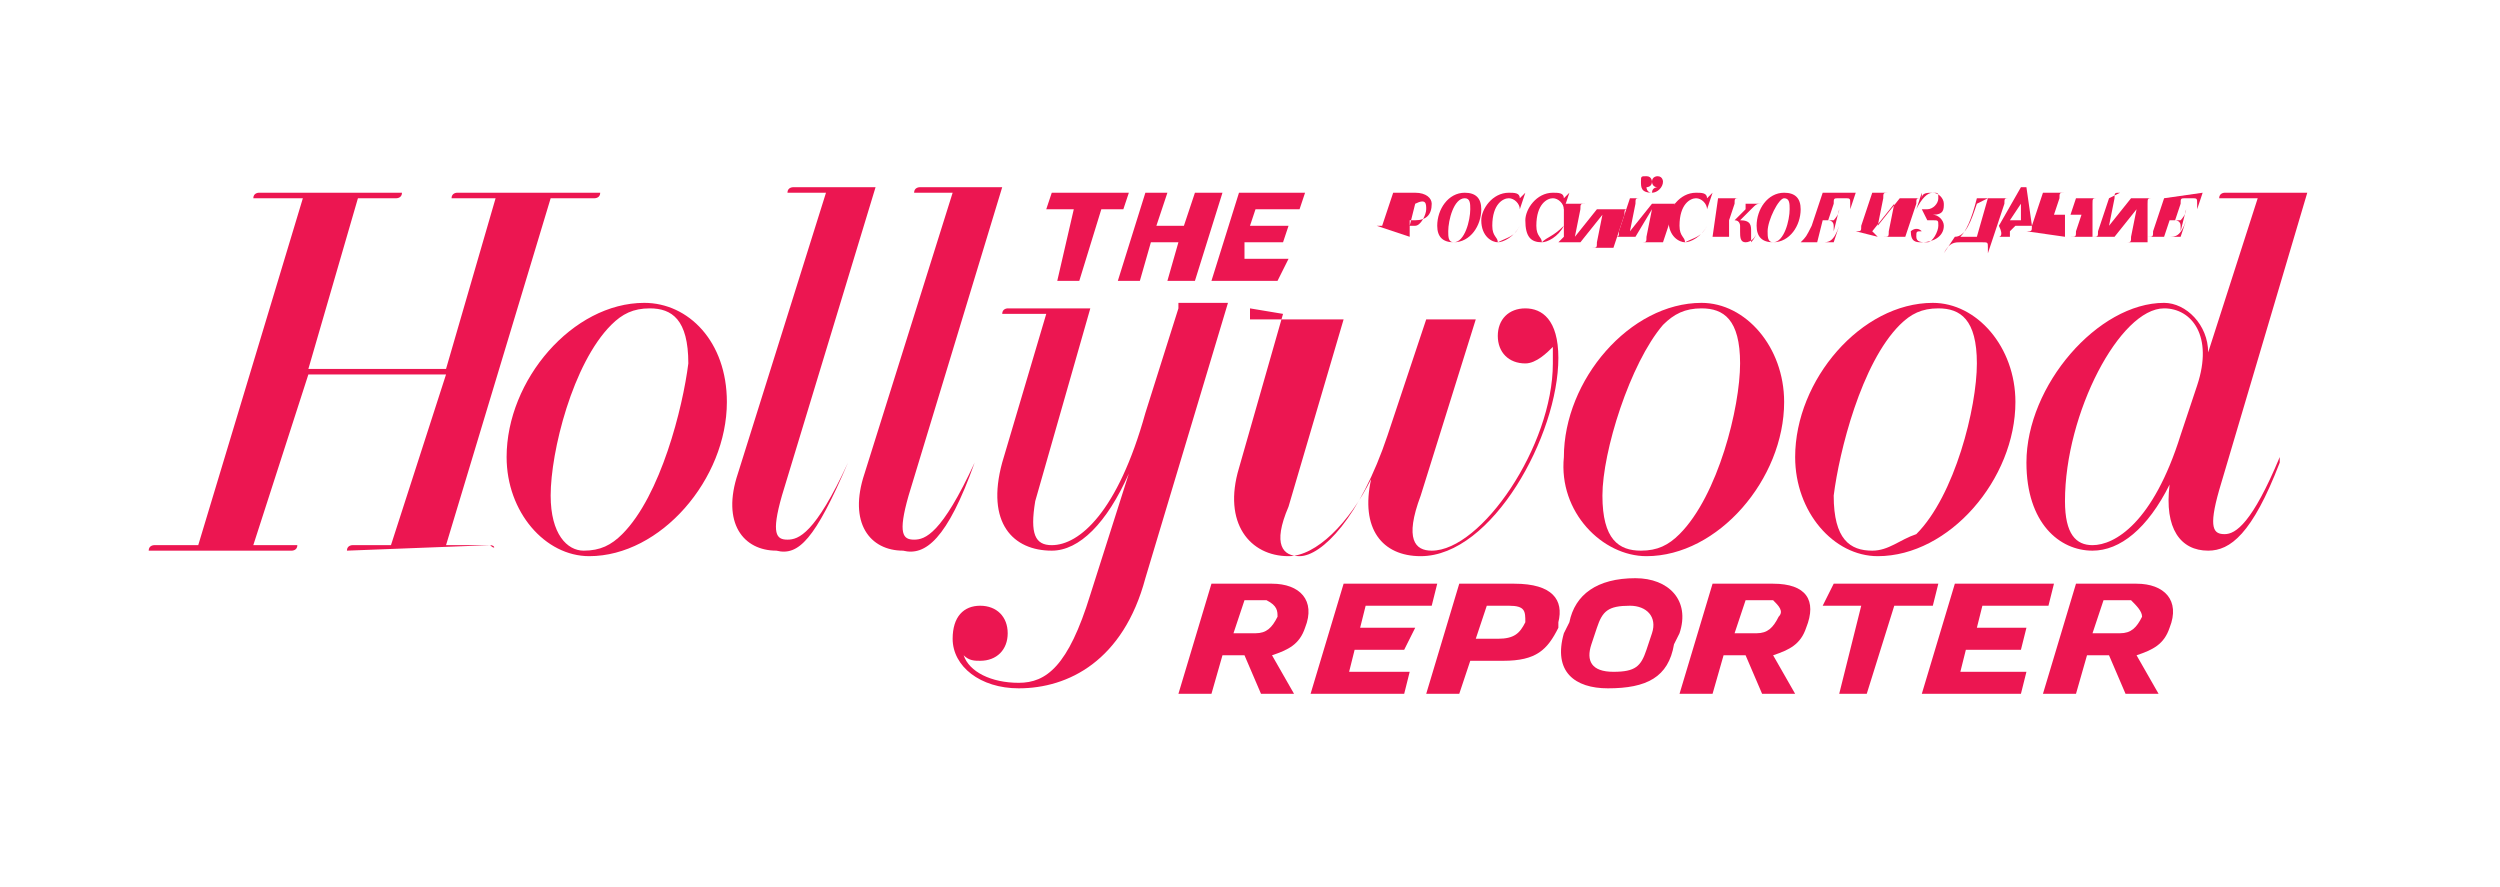 <?xml version="1.0" encoding="utf-8"?>
<!-- Generator: Adobe Illustrator 16.0.4, SVG Export Plug-In . SVG Version: 6.00 Build 0)  -->
<!DOCTYPE svg PUBLIC "-//W3C//DTD SVG 1.1//EN" "http://www.w3.org/Graphics/SVG/1.1/DTD/svg11.dtd">
<svg version="1.1" id="Layer_1" xmlns="http://www.w3.org/2000/svg" xmlns:xlink="http://www.w3.org/1999/xlink" x="0px" y="0px"
	 width="45.4px" height="16.1px" viewBox="0 0 45.4 16.1" style="enable-background:new 0 0 45.4 16.1;" xml:space="preserve">
<g>
	<rect style="fill:#FFFFFF;" width="45.4" height="16.1"/>
	<g>
		<polygon style="fill:#EC1651;" points="25.5,11.8 25.7,11.4 24.7,11.4 24.8,11 26,11 26.1,10.6 24.4,10.6 23.8,12.6 25.5,12.6 
			25.6,12.2 24.5,12.2 24.6,11.8 		"/>
		<path style="fill:#EC1651;" d="M23.1,10.6H22l-0.6,2H22l0.2-0.7h0.4l0.3,0.7h0.6l-0.4-0.7c0.3-0.1,0.5-0.2,0.6-0.5l0,0
			C23.9,10.9,23.6,10.6,23.1,10.6z M23.2,11.2L23.2,11.2c-0.1,0.2-0.2,0.3-0.4,0.3h-0.4l0.2-0.6H23C23.2,11,23.2,11.1,23.2,11.2z"/>
		<path style="fill:#EC1651;" d="M32.2,10.6h-1.1l-0.6,2h0.6l0.2-0.7h0.4l0.3,0.7h0.6l-0.4-0.7c0.3-0.1,0.5-0.2,0.6-0.5l0,0
			C33,10.9,32.8,10.6,32.2,10.6z M32.3,11.2L32.3,11.2c-0.1,0.2-0.2,0.3-0.4,0.3h-0.4l0.2-0.6h0.5C32.3,11,32.4,11.1,32.3,11.2z"/>
		<polygon style="fill:#EC1651;" points="36.7,11.8 36.8,11.4 35.9,11.4 36,11 37.2,11 37.3,10.6 35.5,10.6 34.9,12.6 36.7,12.6 
			36.8,12.2 35.6,12.2 35.7,11.8 		"/>
		<path style="fill:#EC1651;" d="M27.5,10.6h-1l-0.6,2h0.6l0.2-0.6h0.6c0.6,0,0.8-0.2,1-0.6l0-0.1C28.4,10.9,28.2,10.6,27.5,10.6z
			 M27.7,11.3L27.7,11.3c-0.1,0.2-0.2,0.3-0.5,0.3h-0.4L27,11h0.4C27.7,11,27.7,11.1,27.7,11.3z"/>
		<polygon style="fill:#EC1651;" points="35.2,10.6 33.3,10.6 33.1,11 33.8,11 33.4,12.6 33.9,12.6 34.4,11 35.1,11 		"/>
		<path style="fill:#EC1651;" d="M38.8,10.6h-1.1l-0.6,2h0.6l0.2-0.7h0.4l0.3,0.7h0.6l-0.4-0.7c0.3-0.1,0.5-0.2,0.6-0.5l0,0
			C39.6,10.9,39.3,10.6,38.8,10.6z M38.9,11.2L38.9,11.2c-0.1,0.2-0.2,0.3-0.4,0.3H38l0.2-0.6h0.5C38.8,11,38.9,11.1,38.9,11.2z"/>
		<path style="fill:#EC1651;" d="M29.7,10.5c-0.7,0-1.1,0.3-1.2,0.8l-0.1,0.2c-0.2,0.7,0.2,1,0.8,1c0.7,0,1.1-0.2,1.2-0.8l0.1-0.2
			C30.7,10.9,30.3,10.5,29.7,10.5z M30,11.5l-0.1,0.3c-0.1,0.3-0.2,0.4-0.6,0.4c-0.4,0-0.5-0.2-0.4-0.5l0.1-0.3
			c0.1-0.3,0.2-0.4,0.6-0.4C29.9,11,30.1,11.2,30,11.5z"/>
		<polygon style="fill:#EC1651;" points="23.2,5.1 23.4,4.7 22.6,4.7 22.6,4.4 23.3,4.4 23.4,4.1 22.7,4.1 22.8,3.8 23.6,3.8 
			23.7,3.5 22.5,3.5 22,5.1 		"/>
		<polygon style="fill:#EC1651;" points="19.2,5.1 19.6,5.1 20,3.8 20.4,3.8 20.5,3.5 19.1,3.5 19,3.8 19.5,3.8 		"/>
		<polygon style="fill:#EC1651;" points="20.7,5.1 20.9,4.4 21.4,4.4 21.2,5.1 21.7,5.1 22.2,3.5 21.7,3.5 21.5,4.1 21,4.1 
			21.2,3.5 20.8,3.5 20.3,5.1 		"/>
		<path style="fill:#EC1651;" d="M29.9,10.1c1.3,0,2.5-1.4,2.5-2.8c0-1-0.7-1.8-1.5-1.8c-1.3,0-2.5,1.4-2.5,2.8
			C28.3,9.3,29.1,10.1,29.9,10.1z M30.2,5.9c0.2-0.2,0.4-0.3,0.7-0.3c0.4,0,0.7,0.2,0.7,1c0,0.8-0.4,2.4-1.1,3.1
			c-0.2,0.2-0.4,0.3-0.7,0.3c-0.4,0-0.7-0.2-0.7-1C29.1,8.2,29.6,6.6,30.2,5.9z"/>
		<path style="fill:#EC1651;" d="M11.7,5.5c-1.3,0-2.5,1.4-2.5,2.8c0,1,0.7,1.8,1.5,1.8c1.3,0,2.5-1.4,2.5-2.8
			C13.2,6.2,12.5,5.5,11.7,5.5z M11.3,9.7c-0.2,0.2-0.4,0.3-0.7,0.3C10.3,10,10,9.7,10,9c0-0.8,0.4-2.4,1.1-3.1
			c0.2-0.2,0.4-0.3,0.7-0.3c0.4,0,0.7,0.2,0.7,1C12.4,7.4,12,9,11.3,9.7z"/>
		<path style="fill:#EC1651;" d="M34.1,10.1c1.3,0,2.5-1.4,2.5-2.8c0-1-0.7-1.8-1.5-1.8c-1.3,0-2.5,1.4-2.5,2.8
			C32.6,9.3,33.3,10.1,34.1,10.1z M34.5,5.9c0.2-0.2,0.4-0.3,0.7-0.3c0.4,0,0.7,0.2,0.7,1c0,0.8-0.4,2.4-1.1,3.1
			C34.5,9.8,34.3,10,34,10c-0.4,0-0.7-0.2-0.7-1C33.4,8.2,33.8,6.6,34.5,5.9z"/>
		<path style="fill:#EC1651;" d="M22.7,5.6C22.7,5.6,22.7,5.6,22.7,5.6C22.7,5.7,22.7,5.7,22.7,5.6l0.6,0.1l-0.8,2.8
			c-0.3,1,0.2,1.6,0.9,1.6c0.5,0,1.1-0.6,1.5-1.4c-0.2,0.9,0.2,1.4,0.9,1.4c1.3,0,2.5-2.2,2.5-3.6c0-0.7-0.3-0.9-0.6-0.9
			c-0.3,0-0.5,0.2-0.5,0.5c0,0.3,0.2,0.5,0.5,0.5c0.2,0,0.4-0.2,0.5-0.3c0,0.1,0,0.2,0,0.3c0,1.5-1.3,3.4-2.2,3.4
			c-0.3,0-0.5-0.2-0.2-1l1-3.2h-0.9l-0.7,2.1c-0.5,1.5-1.2,2.2-1.6,2.2c-0.3,0-0.5-0.2-0.2-0.9l1-3.4c0,0,0,0,0,0c-0.2,0-0.6,0-1,0
			H22.7z"/>
		<path style="fill:#EC1651;" d="M8.9,9.9H8.1L10,3.6h0.8c0,0,0.1,0,0.1-0.1c0,0,0,0,0,0H8.3c0,0-0.1,0-0.1,0.1c0,0,0,0,0,0H9
			L8.1,6.7H5.6l0.9-3.1h0.7c0,0,0.1,0,0.1-0.1c0,0,0,0,0,0H4.7c0,0-0.1,0-0.1,0.1c0,0,0,0,0,0h0.9L3.6,9.9H2.8c0,0-0.1,0-0.1,0.1
			c0,0,0,0,0,0h2.6c0,0,0.1,0,0.1-0.1c0,0,0,0,0,0H4.6l1-3.1h2.5L7.1,9.9H6.4c0,0-0.1,0-0.1,0.1c0,0,0,0,0,0L8.9,9.9
			C9,10,9,9.9,8.9,9.9C9,9.9,9,9.9,8.9,9.9z"/>
		<path style="fill:#EC1651;" d="M15.4,8.4C15.3,8.4,15.3,8.4,15.4,8.4c-0.6,1.3-0.9,1.4-1.1,1.4c-0.2,0-0.3-0.1-0.1-0.8l1.7-5.6
			c0,0,0,0,0,0c-0.2,0-0.6,0-1,0h-0.5c0,0-0.1,0-0.1,0.1c0,0,0,0,0,0h0.7l-1.6,5.1c-0.3,0.9,0.1,1.4,0.7,1.4
			C14.5,10.1,14.8,9.8,15.4,8.4C15.4,8.4,15.4,8.4,15.4,8.4z"/>
		<path style="fill:#EC1651;" d="M17.7,8.4C17.7,8.4,17.6,8.4,17.7,8.4c-0.6,1.3-0.9,1.4-1.1,1.4c-0.2,0-0.3-0.1-0.1-0.8l1.7-5.6
			c0,0,0,0,0,0c-0.2,0-0.6,0-1,0h-0.5c0,0-0.1,0-0.1,0.1c0,0,0,0,0,0h0.7l-1.6,5.1c-0.3,0.9,0.1,1.4,0.7,1.4
			C16.8,10.1,17.2,9.8,17.7,8.4C17.7,8.4,17.7,8.4,17.7,8.4z"/>
		<path style="fill:#EC1651;" d="M21.4,5.6l-0.6,1.9c-0.5,1.8-1.2,2.4-1.7,2.4c-0.3,0-0.4-0.2-0.3-0.8l1-3.5c0,0,0,0,0,0
			c-0.2,0-0.6,0-1,0h-0.5c0,0-0.1,0-0.1,0.1c0,0,0,0,0,0H19l-0.8,2.7c-0.3,1.1,0.2,1.6,0.9,1.6c0.5,0,1-0.5,1.4-1.4l-0.7,2.2
			c-0.4,1.3-0.8,1.6-1.3,1.6c-0.5,0-0.9-0.2-1-0.5c0.1,0.1,0.2,0.1,0.3,0.1c0.3,0,0.5-0.2,0.5-0.5c0-0.3-0.2-0.5-0.5-0.5
			c-0.3,0-0.5,0.2-0.5,0.6c0,0.5,0.5,0.9,1.2,0.9c0.9,0,1.9-0.5,2.3-2l1.5-5H21.4z"/>
		<path style="fill:#EC1651;" d="M41.9,3.5C41.9,3.5,41.9,3.5,41.9,3.5c-0.2,0-0.6,0-1,0h-0.5c0,0-0.1,0-0.1,0.1c0,0,0,0,0,0H41
			l-0.9,2.8c0-0.5-0.4-0.9-0.8-0.9c-1.2,0-2.5,1.5-2.5,2.9c0,1.1,0.6,1.6,1.2,1.6c0.5,0,1-0.4,1.4-1.2c-0.1,0.8,0.2,1.2,0.7,1.2
			c0.4,0,0.8-0.3,1.3-1.6c0,0,0-0.1,0-0.1c0,0,0,0,0,0c-0.5,1.2-0.8,1.4-1,1.4c-0.2,0-0.3-0.1-0.1-0.8L41.9,3.5z M39.9,7l-0.3,0.9
			c-0.5,1.6-1.2,2-1.6,2c-0.3,0-0.5-0.2-0.5-0.8c0-1.6,1-3.5,1.8-3.5C39.8,5.6,40.2,6.1,39.9,7z"/>
		<path style="fill:#EC1651;" d="M34.1,4.3L34.1,4.3C34.1,4.3,34.1,4.3,34.1,4.3C34.1,4.3,34.1,4.3,34.1,4.3l-0.1-0.1l0.4-0.5
			l-0.1,0.5c0,0.1,0,0.1-0.1,0.1h0H34.1l0.5,0l0,0h0c0,0,0,0,0,0c0,0,0,0,0,0l0.2-0.6c0-0.1,0-0.1,0.1-0.1h0l0,0h-0.4l0,0h0
			c0,0,0,0,0,0c0,0,0,0,0,0l0,0l-0.4,0.5l0.1-0.5c0-0.1,0-0.1,0.1-0.1h0l0,0H34l0,0h0c0,0,0,0,0,0c0,0,0,0,0,0l-0.2,0.6
			c0,0.1,0,0.1-0.1,0.1h0l0,0L34.1,4.3L34.1,4.3z"/>
		<path style="fill:#EC1651;" d="M32.7,4.4h0.6l0.1-0.3h0c-0.1,0.3-0.2,0.3-0.3,0.3H33c0,0,0,0,0,0c0,0,0,0,0,0L33.1,4h0.1
			c0,0,0.1,0,0.1,0.1c0,0,0,0.1,0,0.1h0l0.1-0.4h0c0,0.1-0.1,0.2-0.1,0.2h-0.1l0.1-0.3c0-0.1,0-0.1,0.1-0.1h0.1c0.1,0,0.1,0,0.1,0.1
			c0,0,0,0.1,0,0.1h0l0.1-0.3h-0.6l0,0h0c0,0,0,0,0,0c0,0,0,0,0,0l-0.2,0.6C32.8,4.3,32.8,4.3,32.7,4.4L32.7,4.4L32.7,4.4z"/>
		<path style="fill:#EC1651;" d="M37.5,4.3L37.5,4.3C37.4,4.3,37.4,4.3,37.5,4.3C37.4,4.3,37.4,4.3,37.5,4.3l0-0.4h0.3l-0.1,0.3
			c0,0.1,0,0.1-0.1,0.1H37.5L37.5,4.3l0.5,0l0,0h0c0,0,0,0,0,0c0,0,0,0,0,0L38,3.7c0-0.1,0-0.1,0.1-0.1h0l0,0h-0.4l0,0h0
			c0,0,0,0,0,0c0,0,0,0,0,0l-0.1,0.3h-0.3l0.1-0.3c0-0.1,0-0.1,0.1-0.1h0l0,0h-0.4l0,0h0c0,0,0,0,0,0c0,0,0,0,0,0l-0.2,0.6
			c0,0.1,0,0.1-0.1,0.1h0l0,0L37.5,4.3L37.5,4.3z"/>
		<path style="fill:#EC1651;" d="M35.3,4.6L35.3,4.6c0.1-0.2,0.2-0.2,0.3-0.2H36c0.1,0,0.1,0,0.1,0.1c0,0,0,0,0,0.1h0l0.1-0.3h0
			c0,0,0,0,0,0c0,0,0,0,0,0l0.2-0.6c0-0.1,0-0.1,0.1-0.1h0l0,0h-0.7l0,0h0c0,0,0.1,0,0.1,0c0,0,0,0,0,0c-0.1,0.4-0.2,0.6-0.3,0.7
			h-0.1L35.3,4.6z M35.9,3.7C35.9,3.6,35.9,3.6,35.9,3.7l0.2-0.1c0,0,0,0,0,0c0,0,0,0,0,0l-0.2,0.7c0,0,0,0-0.1,0h-0.3
			C35.7,4.3,35.8,4,35.9,3.7z"/>
		<path style="fill:#EC1651;" d="M38.3,3.6C38.3,3.6,38.3,3.6,38.3,3.6l-0.2,0.6c0,0.1,0,0.1-0.1,0.1h0l0,0h0.4l0,0h0c0,0,0,0,0,0
			c0,0,0,0,0,0l0,0l0.4-0.5l-0.1,0.5c0,0.1,0,0.1-0.1,0.1h0l0,0h0.4l0,0h0c0,0,0,0,0,0c0,0,0,0,0,0L39,3.7c0-0.1,0-0.1,0.1-0.1h0
			l0,0h-0.4l0,0h0c0,0,0,0,0,0c0,0,0,0,0,0l0,0l-0.4,0.5l0.1-0.5c0-0.1,0-0.1,0.1-0.1h0l0,0L38.3,3.6L38.3,3.6L38.3,3.6
			C38.3,3.6,38.3,3.6,38.3,3.6z"/>
		<path style="fill:#EC1651;" d="M39.3,3.6C39.3,3.6,39.3,3.6,39.3,3.6l-0.2,0.6c0,0.1,0,0.1-0.1,0.1h0l0,0h0.6l0.1-0.3h0
			c-0.1,0.3-0.2,0.3-0.3,0.3h-0.1c0,0,0,0,0,0c0,0,0,0,0,0L39.4,4h0.1c0,0,0.1,0,0.1,0.1c0,0,0,0.1,0,0.1h0l0.1-0.4h0
			c0,0.1-0.1,0.2-0.1,0.2h-0.1l0.1-0.3c0-0.1,0-0.1,0.1-0.1h0.1c0.1,0,0.1,0,0.1,0.1c0,0,0,0.1,0,0.1h0l0.1-0.3L39.3,3.6L39.3,3.6
			L39.3,3.6C39.3,3.6,39.3,3.6,39.3,3.6z"/>
		<path style="fill:#EC1651;" d="M36.3,4.3L36.3,4.3L36.3,4.3l0.2,0l0,0h0c0,0,0,0,0,0c0,0,0,0,0-0.1l0.1-0.1h0.3l0,0.1c0,0,0,0,0,0
			c0,0,0,0-0.1,0h-0.1l0,0H37l0,0h0c0,0-0.1,0-0.1-0.1l-0.1-0.7h-0.1l-0.4,0.7C36.4,4.3,36.3,4.3,36.3,4.3z M36.7,3.7l0,0.3h-0.2
			L36.7,3.7z"/>
		<path style="fill:#EC1651;" d="M34.9,4.2C34.9,4.1,34.9,4.1,34.9,4.2c-0.1-0.1-0.2,0-0.2,0c0,0.2,0.1,0.2,0.2,0.2
			c0.2,0,0.4-0.1,0.4-0.3c0-0.1-0.1-0.2-0.2-0.2c0.2,0,0.2-0.1,0.2-0.2c0-0.1-0.1-0.2-0.2-0.2c-0.1,0-0.2,0-0.2,0.1l0-0.1h0
			l-0.1,0.3h0c0.1-0.2,0.2-0.3,0.3-0.3c0.1,0,0.1,0,0.1,0.1c0,0.1-0.1,0.2-0.2,0.2c0,0-0.1,0-0.1,0L35,4c0,0,0.1,0,0.1,0
			c0.1,0,0.1,0,0.1,0.1c0,0.1-0.1,0.3-0.2,0.3c-0.1,0-0.2,0-0.2-0.1C34.8,4.2,34.8,4.2,34.9,4.2C34.9,4.2,34.9,4.2,34.9,4.2z"/>
		<path style="fill:#EC1651;" d="M28,4.4c0.1,0,0.3-0.1,0.4-0.3l0,0C28.2,4.3,28.1,4.3,28,4.4c0-0.1-0.1-0.1-0.1-0.3
			c0-0.4,0.2-0.5,0.3-0.5s0.2,0.1,0.2,0.2c0,0,0,0,0,0h0l0.1-0.3h0l-0.1,0.1c0-0.1-0.1-0.1-0.2-0.1c-0.3,0-0.5,0.3-0.5,0.5
			C27.7,4.3,27.8,4.4,28,4.4z"/>
		<path style="fill:#EC1651;" d="M28.4,4.3C28.4,4.3,28.4,4.3,28.4,4.3l-0.1,0.1l0,0h0.4l0,0h0c0,0,0,0,0,0c0,0,0,0,0,0l0,0l0.4-0.5
			l-0.1,0.5c0,0.1,0,0.1-0.1,0.1h0l0,0h0.4l0,0h0c0,0,0,0,0,0c0,0,0,0,0,0l0.2-0.6c0-0.1,0-0.1,0.1-0.1h0l0,0H29l0,0h0c0,0,0,0,0,0
			c0,0,0,0,0,0l0,0l-0.4,0.5l0.1-0.5c0-0.1,0-0.1,0.1-0.1h0l0,0h-0.4l0,0h0c0,0,0,0,0,0c0,0,0,0,0,0L28.4,4.3z"/>
		<path style="fill:#EC1651;" d="M27.2,4.4c0.1,0,0.3-0.1,0.4-0.3l0,0C27.5,4.3,27.4,4.3,27.2,4.4c0-0.1-0.1-0.1-0.1-0.3
			c0-0.4,0.2-0.5,0.3-0.5s0.2,0.1,0.2,0.2c0,0,0,0,0,0h0l0.1-0.3h0l-0.1,0.1c0-0.1-0.1-0.1-0.2-0.1c-0.3,0-0.5,0.3-0.5,0.5
			C26.9,4.3,27.1,4.4,27.2,4.4z"/>
		<path style="fill:#EC1651;" d="M26.4,4.4c0.3,0,0.5-0.3,0.5-0.6c0-0.2-0.1-0.3-0.3-0.3c-0.3,0-0.5,0.3-0.5,0.6
			C26.1,4.3,26.2,4.4,26.4,4.4z M26.6,3.6c0.1,0,0.1,0.1,0.1,0.2c0,0.2-0.1,0.6-0.3,0.6c-0.1,0-0.1-0.1-0.1-0.2
			C26.3,4,26.4,3.6,26.6,3.6z"/>
		<path style="fill:#EC1651;" d="M25.6,4.3L25.6,4.3C25.5,4.3,25.5,4.3,25.6,4.3C25.5,4.3,25.5,4.3,25.6,4.3l0-0.3h0.1
			c0.2,0,0.3-0.1,0.3-0.3c0-0.1-0.1-0.2-0.3-0.2h-0.4l0,0h0c0,0,0,0,0,0c0,0,0,0,0,0l-0.2,0.6c0,0,0,0-0.1,0h0l0,0L25.6,4.3
			L25.6,4.3z M25.7,3.7C25.7,3.6,25.7,3.6,25.7,3.7L25.7,3.7c0.2-0.1,0.2,0,0.2,0.1c0,0.1-0.1,0.3-0.2,0.3h-0.1L25.7,3.7z"/>
		<path style="fill:#EC1651;" d="M30.6,4.4c0.1,0,0.3-0.1,0.4-0.3l0,0C30.9,4.3,30.8,4.3,30.6,4.4c0-0.1-0.1-0.1-0.1-0.3
			c0-0.4,0.2-0.5,0.3-0.5c0.1,0,0.2,0.1,0.2,0.2c0,0,0,0,0,0h0l0.1-0.3h0L31,3.6c0-0.1-0.1-0.1-0.2-0.1c-0.3,0-0.5,0.3-0.5,0.5
			C30.3,4.3,30.5,4.4,30.6,4.4z"/>
		<path style="fill:#EC1651;" d="M31.1,4.3C31.1,4.3,31.1,4.3,31.1,4.3L31,4.3l0,0h0.4l0,0h0c0,0,0,0,0,0c0,0,0,0,0,0L31.4,4h0.1
			c0.1,0,0.1,0.1,0.1,0.1c0,0,0,0.1,0,0.1c0,0.1,0,0.2,0.1,0.2c0.1,0,0.2-0.1,0.2-0.2h0c0,0.1-0.1,0.2-0.1,0.2c0,0,0,0,0-0.1
			c0,0,0-0.1,0-0.1c0-0.1,0-0.2-0.2-0.2l0.2-0.2c0.1-0.1,0.1-0.1,0.2-0.1h0l0,0h-0.3l0,0h0c0,0,0,0,0,0c0,0,0,0,0,0.1l-0.2,0.2h-0.1
			l0.1-0.3c0-0.1,0-0.1,0.1-0.1h0l0,0h-0.4l0,0h0c0,0,0,0,0,0c0,0,0,0,0,0L31.1,4.3z"/>
		<path style="fill:#EC1651;" d="M32.2,4.4c0.3,0,0.5-0.3,0.5-0.6c0-0.2-0.1-0.3-0.3-0.3c-0.3,0-0.5,0.3-0.5,0.6
			C31.9,4.3,32,4.4,32.2,4.4z M32.4,3.6c0.1,0,0.1,0.1,0.1,0.2c0,0.2-0.1,0.6-0.3,0.6c-0.1,0-0.1-0.1-0.1-0.2
			C32.1,4,32.3,3.6,32.4,3.6z"/>
		<path style="fill:#EC1651;" d="M30,3.5c0.1,0,0.2-0.1,0.2-0.2c0,0,0-0.1-0.1-0.1c0,0-0.1,0-0.1,0.1c0,0,0,0.1,0.1,0.1
			C30.1,3.4,30,3.4,30,3.5c-0.1,0-0.1-0.1-0.1-0.1c0,0,0.1,0,0.1-0.1c0,0,0-0.1-0.1-0.1c-0.1,0-0.1,0-0.1,0.1
			C29.8,3.4,29.8,3.5,30,3.5z"/>
		<path style="fill:#EC1651;" d="M29.6,3.6C29.6,3.6,29.6,3.6,29.6,3.6l-0.2,0.6c0,0.1,0,0.1-0.1,0.1h0l0,0h0.4l0,0h0c0,0,0,0,0,0
			c0,0,0,0,0,0l0,0L30,3.8l-0.1,0.5c0,0.1,0,0.1-0.1,0.1h0l0,0h0.4l0,0h0c0,0,0,0,0,0c0,0,0,0,0,0l0.2-0.6c0-0.1,0-0.1,0.1-0.1h0
			l0,0H30l0,0h0c0,0,0,0,0,0c0,0,0,0,0,0l0,0l-0.4,0.5l0.1-0.5c0-0.1,0-0.1,0.1-0.1h0l0,0L29.6,3.6L29.6,3.6L29.6,3.6
			C29.6,3.6,29.6,3.6,29.6,3.6z"/>
	</g>
</g>
</svg>

